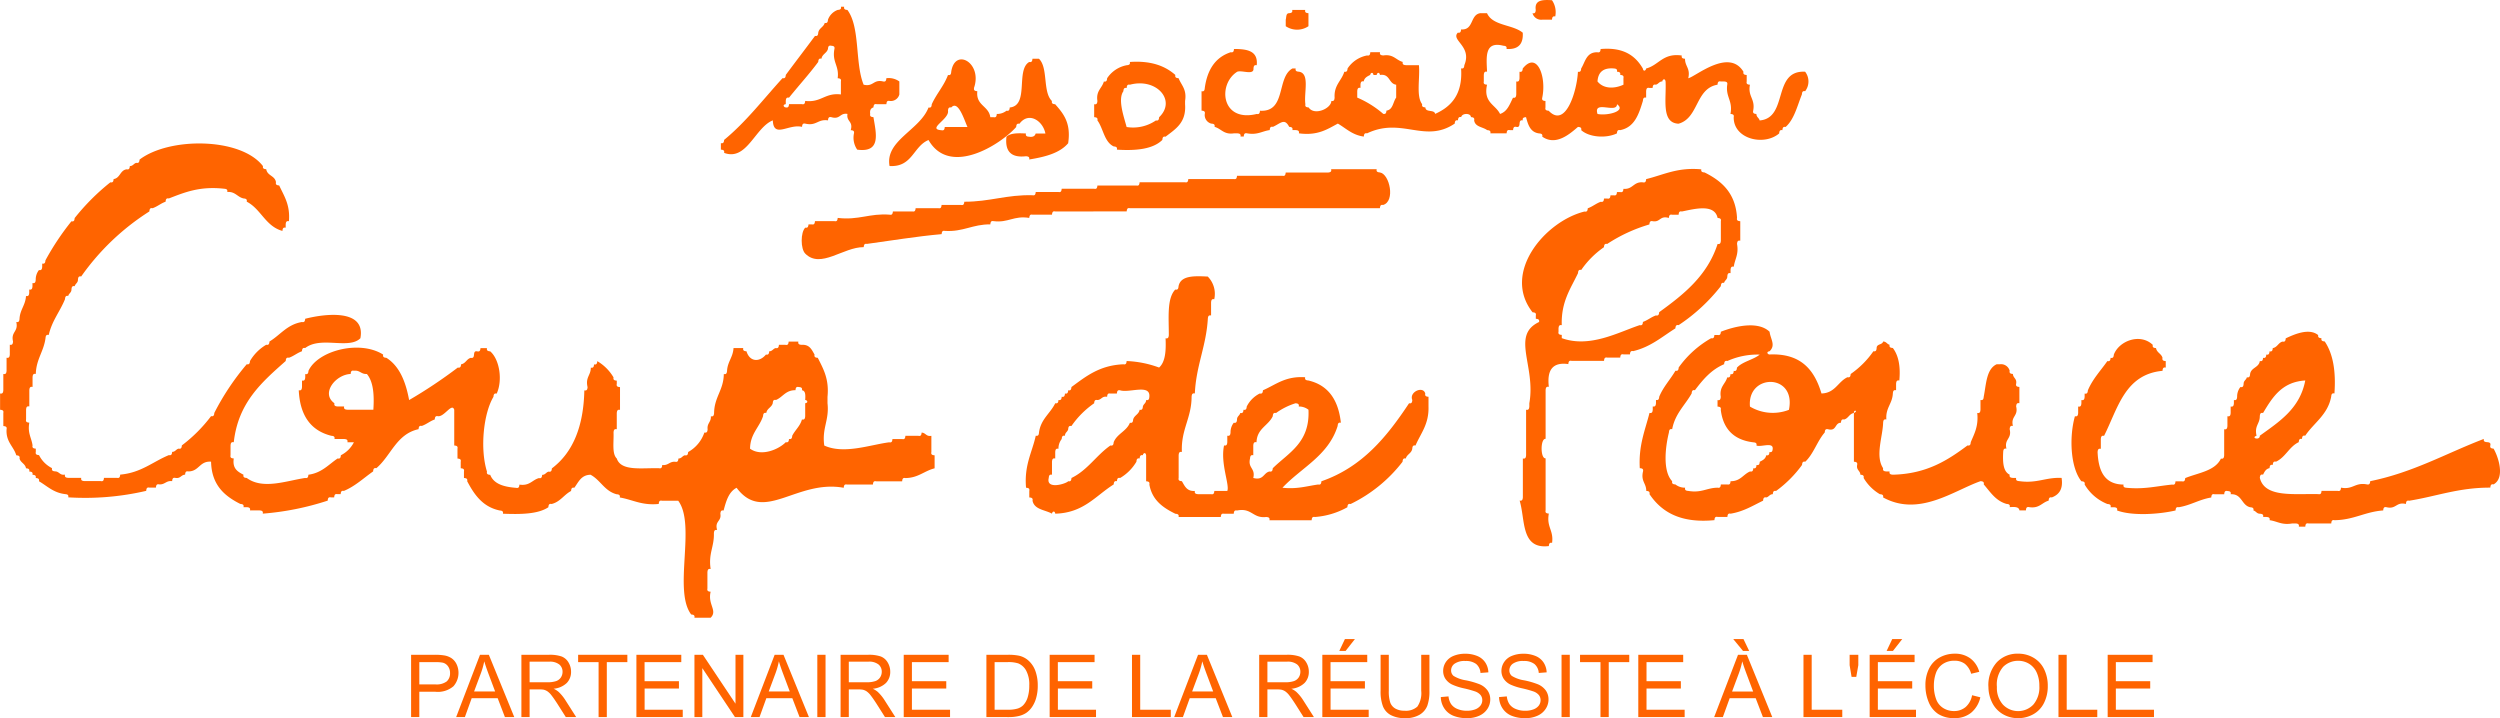 <?xml version="1.0" encoding="UTF-8"?>
<svg xmlns="http://www.w3.org/2000/svg" xmlns:xlink="http://www.w3.org/1999/xlink" width="463" height="133" viewBox="0 0 463 133">
  <defs>
    <clipPath id="clip-path">
      <rect id="Rectangle_55" data-name="Rectangle 55" width="463" height="133" fill="#ff6400"></rect>
    </clipPath>
  </defs>
  <g id="logo-asso-coupdepouce" transform="translate(0 0)">
    <g id="Groupe_69" data-name="Groupe 69" transform="translate(0 0.001)" clip-path="url(#clip-path)">
      <path id="Tracé_244" data-name="Tracé 244" d="M212.716,3.047c-.51-.111-.566.235-.6.6h-1.806a1.661,1.661,0,0,1-1.8-1.2c.512.111.568-.235.6-.6-.276-1.88,1.285-1.922,3.008-1.805a3.92,3.92,0,0,1,.6,3.009" transform="translate(75.312 -0.001)" fill="#ff6400" fill-rule="evenodd"></path>
      <path id="Tracé_245" data-name="Tracé 245" d="M120.318.91h.6c-.11.512.234.568.6.6,2.4,3.213,1.372,9.862,3.006,13.844,1.839.437,1.77-1.038,3.609-.6.512.111.568-.233.6-.6a3.378,3.378,0,0,1,2.405.6v2.409a1.641,1.641,0,0,1-1.8,1.2c-.512-.109-.568.236-.6.6h-1.8c-.51-.112-.566.235-.6.6-.47.132-.7.5-.6,1.2-.11.512.234.568.6.6.505,3.053,1.456,6.628-3.007,6.019a3.918,3.918,0,0,1-.6-3.009c.11-.512-.234-.567-.6-.6.5-1.7-.847-1.559-.6-3.009-1.45-.247-1.308,1.1-3.007.6-.512-.111-.568.233-.6.6-1.9-.294-2.123,1.087-4.209.6-.512-.112-.568.235-.6.6-2.48-.61-5.275,2.212-5.412-1.206-3.3,1.323-4.827,7.6-9.019,6.02.11-.511-.234-.567-.6-.6v-1.2c.512.111.568-.235.6-.6,4.073-3.348,7.281-7.561,10.823-11.438.512.109.568-.235.6-.6,1.789-2.424,3.624-4.8,5.412-7.224.512.112.568-.233.6-.6.144-.86.99-1.016,1.2-1.806.512.111.568-.235.6-.6a3.038,3.038,0,0,1,1.8-1.805c.368-.034.712-.09.6-.6m-2.405,7.825c-.212.791-1.058.946-1.2,1.806-.512-.112-.568.233-.6.6-1.706,2.307-3.632,4.391-5.412,6.622-.512-.111-.568.233-.6.6v.6c-.682.115-.333.6,0,.6.512.111.568-.235.6-.6H113.1c.512.111.568-.236.6-.6,2.966.36,3.648-1.563,6.614-1.2V14.754c.11-.511-.234-.567-.6-.6.321-2.329-1.073-2.938-.6-5.418.109-.512-.235-.568-.6-.6-.512-.111-.568.235-.6.6" transform="translate(35.422 0.332)" fill="#ff6400" fill-rule="evenodd"></path>
      <path id="Tracé_246" data-name="Tracé 246" d="M176.137,1.35h2.405c-.11.512.234.568.6.6v2.41a3.765,3.765,0,0,1-4.209,0v-1.2c.135-.468.018-1.188.6-1.206.366-.033.712-.089.6-.6" transform="translate(63.185 0.493)" fill="#ff6400" fill-rule="evenodd"></path>
      <path id="Tracé_247" data-name="Tracé 247" d="M215.161,1.791h1.2c1.043,2.368,4.756,2.064,6.615,3.613q.2,3.215-3.007,3.009c.112-.512-.234-.568-.6-.6-3.5-.894-3.118,2.093-3.005,4.817-.51-.112-.566.233-.6.6v1.2c-.11.513.235.569.6.6-.73,3.341,1.56,3.656,2.407,5.418,1.365-.438,1.8-1.812,2.405-3.009.51.109.566-.235.6-.6V14.432c.512.111.568-.233.6-.6v-1.2c.51.109.566-.236.6-.6,2.68-3.338,4.431,1.6,3.607,5.418-.109.512.236.568.6.6v1.206c-.112.511.233.567.6.6,3.144,3.341,5.243-3.689,5.412-7.223.512.109.568-.236.6-.6.765-1.238.958-3.053,3.005-3.009.51.111.566-.235.6-.6,4.184-.375,6.418,1.2,7.817,3.611.114.684.6.336.6,0,2.39-.617,3.1-2.918,6.614-2.409-.109.513.235.569.6.6-.015,1.417,1.034,1.772.6,3.611,1.315-.266,7.522-5.657,10.223-1.2-.112.511.234.567.6.6v1.2c-.112.513.234.569.6.6-.427,2.232,1.028,2.585.6,4.817-.11.512.235.568.6.6,0,.6.489.717.6,1.2,5.363-.446,2.3-9.338,8.418-9.027a2.952,2.952,0,0,1,0,3.611c-.512-.111-.568.233-.6.6-.863,2.146-1.417,4.6-3.008,6.02-.51-.111-.566.235-.6.6-.51-.111-.566.233-.6.6-2.807,2.395-8.487,1.042-8.419-3.009.112-.511-.234-.567-.6-.6.474-2.478-.922-3.088-.6-5.418.112-.511-.234-.567-.6-.6h-.6c-.512-.109-.568.235-.6.6-4.118.7-3.452,6.176-7.217,7.224-3.268-.139-2.226-4.594-2.405-7.826-.114-.681-.6-.333-.6,0-.6,0-.716.489-1.2.6-.512-.111-.568.236-.6.6h-.6c-.512-.112-.568.235-.6.6v1.2c-.51-.111-.566.233-.6.6-.75,2.459-1.527,4.894-4.21,5.419-.51-.111-.566.233-.6.6-2.053.986-5.179.707-6.613-.6.11-.513-.236-.569-.6-.6-1.431,1.225-4.065,3.611-6.615,1.805.11-.511-.235-.567-.6-.6-1.6-.206-2.03-1.578-2.405-3.009-.368.034-.713.09-.6.6-.512-.109-.568.236-.6.6s-.09.713-.6.6-.566.235-.6.6h-.6c-.51-.111-.566.233-.6.6h-3.006c.109-.512-.236-.567-.6-.6-.8-.606-2.236-.569-2.405-1.808.112-.511-.234-.567-.6-.6-.01-.789-1.667-.766-1.8,0-.51-.111-.566.233-.6.6-.51-.109-.566.236-.6.6-5.546,3.736-9.782-1.266-16.235,1.805-.512-.111-.568.235-.6.6-2.122-.28-3.291-1.52-4.81-2.407-1.957,1.05-3.739,2.276-7.214,1.805.11-.512-.234-.567-.6-.6h-.6c.11-.513-.235-.569-.6-.6-.864-1.649-1.514-.7-3.005,0-.512-.111-.568.235-.6.6-1.413.191-2.258.95-4.21.6-.512-.111-.568.235-.6.6h-.6c.11-.511-.235-.567-.6-.6h-.6c-1.891.289-2.349-.856-3.606-1.2.109-.512-.235-.568-.6-.6a1.644,1.644,0,0,1-1.2-1.806c.11-.512-.234-.568-.6-.6V16.239c.512.109.568-.235.6-.6.46-3.352,1.936-5.688,4.81-6.622.51.111.566-.235.6-.6,2.409,0,4.5.317,4.21,3.011-.512-.112-.568.233-.6.6.1,1.307-2.133.272-3.006.6-3.671,2.3-2.984,9.443,3.607,7.824.512.111.568-.233.6-.6,4.915.306,3.035-6.192,6.014-7.826h.6c-.112.512.234.568.6.6,2.095.309.881,3.931,1.2,6.019-.11.511.235.567.6.6,1.045,1.584,4.175.214,4.21-1.206.51.112.566-.233.6-.6-.139-2.346,1.292-3.12,1.8-4.814.512.109.568-.236.6-.6a5.581,5.581,0,0,1,3.609-2.409c.512.112.568-.233.6-.6h1.8c-.112.512.233.568.6.6,1.891-.287,2.349.859,3.607,1.2-.11.513.235.569.6.6h2.4c.223,2.385-.55,5.769.6,7.223-.11.511.235.567.6.6.01.993,1.669.336,1.8,1.2,3.05-1.361,5.128-3.693,4.809-8.427.512.112.568-.235.6-.6,1.486-3.525-2.573-4.611-1.2-6.02.51.111.566-.235.6-.6,2.4.19,1.629-2.784,3.609-3.011m26.458,12.04c.112-.513-.234-.569-.6-.6.112-.512-.233-.568-.6-.6.112-.513-.233-.569-.6-.6-1.959-.157-2.893.715-3.006,2.407,1.089,1.356,3.037,1.419,4.811.6Zm-46.9-.6c-.535.266-1.075.528-1.2,1.2-.51-.109-.566.235-.6.6v.6c-.512-.112-.568.235-.6.6v1.2a18.371,18.371,0,0,1,4.81,3.009c.51.111.566-.233.6-.6,1.233-.168,1.2-1.608,1.8-2.409V15.034c-1.417-.186-1.118-2.09-3.006-1.805-.116-.683-.6-.335-.6,0h-.6c-.116-.683-.6-.335-.6,0m42.092,7.223c1.828.378,5.415-.537,3.607-1.805-.008,1.8-4.454-.849-3.607,1.805" transform="translate(59.037 0.654)" fill="#ff6400" fill-rule="evenodd"></path>
      <path id="Tracé_248" data-name="Tracé 248" d="M136.7,13.382c-.112.512.234.568.6.6-.29,2.7,2.126,2.688,2.405,4.814h.6c.512.112.568-.235.6-.6a2.825,2.825,0,0,0,1.8-.6c.512.109.568-.235.6-.6,3.652-.355,1.067-6.955,3.609-8.426.51.111.566-.235.6-.6h1.2c1.746,1.663.66,6.161,2.405,7.825-.11.512.235.568.6.6,1.5,1.708,2.98,3.438,2.405,7.223-1.568,1.841-4.282,2.536-7.214,3.009.11-.512-.235-.568-.6-.6q-4.086.479-3.609-3.613c.711-.692,2.125-.68,3.609-.6-.112.513.234.569.6.6.7.1,1.069-.132,1.2-.6h1.8c-.437-2.32-3.078-4.136-4.81-1.8-.512-.113-.568.233-.6.6-2.89,3.254-12.316,9.267-16.236,2.407-2.844,1.166-2.961,5.063-7.216,4.816-.863-4.726,5.612-6.64,7.216-10.837.512.112.568-.232.6-.6.871-1.937,2.242-3.374,3.006-5.419.512.111.568-.233.6-.6.681-4.57,5.844-1.632,4.21,3.009m-4.21,3.61c-.51-.111-.568.236-.6.6.3,1.551-3.984,3.405-1.2,3.611.512.111.568-.235.6-.6h4.209c-.584-1.256-1.711-5.064-3.007-3.614" transform="translate(43.699 2.909)" fill="#ff6400" fill-rule="evenodd"></path>
      <path id="Tracé_249" data-name="Tracé 249" d="M155.486,8.416c3.875-.269,6.5.713,8.418,2.409-.11.512.234.568.6.6.5,1.3,1.556,2.052,1.2,4.212v.6c.252,3.463-1.806,4.612-3.609,6.019-.512-.111-.568.235-.6.6-1.719,1.689-4.779,2.036-8.419,1.8.11-.512-.234-.568-.6-.6-1.756-.852-1.908-3.307-3.007-4.817.11-.511-.234-.567-.6-.6V16.242c.512.111.568-.236.6-.6-.289-1.892.856-2.351,1.2-3.611.512.111.568-.233.6-.6a5.577,5.577,0,0,1,3.609-2.407c.366-.034.712-.09.6-.6m-.6,4.817c-.512-.112-.568.233-.6.6-1.081,1.522.12,4.782.6,6.622A7.465,7.465,0,0,0,160.3,19.25c.51.112.566-.233.6-.6,3.268-3.109-.5-7.344-5.411-6.02-.512-.111-.568.236-.6.6" transform="translate(53.771 3.058)" fill="#ff6400" fill-rule="evenodd"></path>
      <path id="Tracé_250" data-name="Tracé 250" d="M48.708,23.634c-.112.512.233.568.6.6.177,1.229,1.628,1.181,1.8,2.409-.11.512.234.568.6.6.879,1.929,2.061,3.557,1.8,6.622-.512-.111-.568.235-.6.6v.6c-.512-.112-.568.233-.6.6-3.146-.863-3.964-4.057-6.614-5.418.11-.512-.235-.568-.6-.6-1.146-.258-1.512-1.3-3.007-1.2.112-.512-.234-.568-.6-.6-4.512-.5-7.331.687-10.221,1.806-.512-.109-.568.235-.6.6-.89.313-1.516.89-2.407,1.206-.51-.113-.566.233-.6.6A44.763,44.763,0,0,0,15.035,44.1c-.512-.112-.568.233-.6.6,0,.6-.489.714-.6,1.2-.51-.112-.568.233-.6.6,0,.6-.485.717-.6,1.206-.51-.112-.566.235-.6.6-.923,2.286-2.422,4-3.007,6.622-.512-.111-.568.235-.6.6-.333,2.477-1.723,3.894-1.8,6.622-.512-.111-.568.235-.6.6v1.806c-.513-.109-.568.235-.6.6v3.011c-.512-.111-.568.233-.6.6v1.808c-.112.511.233.567.6.6-.351,1.954.407,2.8.6,4.212-.11.513.234.569.6.6v.6c-.109.511.235.567.6.6a5.4,5.4,0,0,0,2.405,2.409c-.109.511.235.567.6.6.77.034.834.771,1.806.6-.11.512.233.568.6.6h2.408c-.112.512.233.568.6.6h3.007c.513.112.569-.235.6-.6h2.407c.512.111.568-.235.6-.6,3.871-.337,6.033-2.387,9.019-3.613.512.111.568-.233.6-.6.6,0,.715-.487,1.2-.6.512.112.568-.235.6-.6a27.486,27.486,0,0,0,5.411-5.416c.512.111.568-.236.6-.6A46.792,46.792,0,0,1,45.7,60.353c.51.111.566-.236.6-.6a8.443,8.443,0,0,1,3.006-3.009c.512.112.568-.235.6-.6,2.005-1.2,3.264-3.155,6.014-3.611.51.111.566-.235.6-.6,3.506-.908,11.275-1.939,10.224,3.61-2.149,2.123-7.278-.448-10.224,1.808-.51-.112-.566.233-.6.6-.89.313-1.516.89-2.405,1.2-.512-.111-.568.233-.6.6-4.353,3.869-8.8,7.641-9.62,15.049-.513-.109-.568.233-.6.6v1.806c-.11.513.234.567.6.6-.287,1.89.749,2.458,1.8,3.009-.112.512.234.568.6.6,2.971,2.194,7.257.549,10.821,0,.512.111.568-.235.6-.6,2.479-.329,3.731-1.886,5.413-3.009.512.109.568-.235.6-.6A5.422,5.422,0,0,0,65.545,74.8h-1.2c.11-.512-.233-.568-.6-.6h-1.8c.113-.512-.234-.568-.6-.6-3.847-.969-5.8-3.823-6.014-8.428.512.111.568-.235.6-.6v-1.2c.51.109.566-.236.6-.6v-.6c.512.111.568-.235.6-.6,1.681-3.708,9.434-5.792,13.83-3.011-.109.513.235.569.6.6,2.447,1.562,3.581,4.442,4.209,7.825a89.319,89.319,0,0,0,9.019-6.019c.512.109.568-.235.6-.6.859-.146,1.014-.991,1.8-1.2.51.109.566-.235.6-.6s.093-.71.6-.6.566-.233.6-.6h1.2c-.11.509.235.565.6.6,1.7,1.451,2.349,5.3,1.2,7.824-.512-.109-.568.235-.6.6-1.825,3.035-2.535,9.559-1.2,13.845-.11.512.235.568.6.6.681,1.729,2.579,2.234,4.81,2.409.512.111.568-.236.6-.6,1.892.287,2.352-.859,3.609-1.206.51.111.566-.235.6-.6.6,0,.717-.489,1.2-.6.513.109.569-.235.6-.6,3.893-2.925,5.875-7.764,6.012-14.447.512.111.568-.235.6-.6-.434-1.839.617-2.193.6-3.61.513.109.568-.235.6-.6.512.111.568-.236.6-.6a8.49,8.49,0,0,1,3.007,3.009c-.11.512.234.568.6.6v.6c-.112.511.234.567.6.6v4.214c-.51-.111-.566.233-.6.6V72.39c-.512-.109-.568.236-.6.6.072,1.737-.328,3.943.6,4.818.789,2.419,4.7,1.714,7.816,1.805.512.111.568-.236.6-.6,1.137.135,1.326-.679,2.4-.6.512.109.568-.235.6-.6.606,0,.716-.489,1.2-.6.512.111.568-.233.6-.6a6.5,6.5,0,0,0,3.007-3.614c.512.112.568-.233.6-.6-.135-1.136.678-1.327.6-2.407.512.111.568-.236.6-.6.038-2.972,1.765-4.252,1.8-7.223.51.111.566-.235.6-.6.1-1.705,1.1-2.508,1.2-4.212h1.8c-.11.509.234.565.6.6.6,1.989,2.427,2.049,3.607.6.512.111.568-.233.6-.6.6,0,.716-.489,1.2-.6.51.109.566-.236.6-.6h1.2c.512.112.568-.235.6-.6h1.8c-.112.513.234.569.6.6,1.5-.1,1.881.924,2.4,1.805-.11.513.235.569.6.6,1,2.011,2.128,3.89,1.8,7.223v1.2c.353,3.159-1.058,4.558-.6,7.824,3.647,1.671,8.537-.153,12.026-.6.512.111.568-.233.6-.6h1.8c.512.111.566-.235.6-.6h2.405c.51.111.566-.236.6-.6.769.034.833.774,1.806.6v3.009c-.112.511.233.567.6.6v2.409c-1.925.481-3.033,1.778-5.411,1.805-.512-.111-.568.235-.6.6h-4.81c-.512-.109-.568.236-.6.6h-4.81c-.512-.112-.568.235-.6.6-8.755-1.595-14.817,6.724-19.842,0-1.455.75-1.947,2.465-2.405,4.212-.512-.111-.568.233-.6.6.245,1.449-1.1,1.308-.6,3.009-.512-.109-.568.235-.6.6.075,2.485-1.045,3.771-.6,6.622-.51-.111-.566.236-.6.6v3.009c-.11.512.234.568.6.6-.593,2.355,1.329,3.494,0,4.814h-3.006c.11-.512-.234-.567-.6-.6-3.378-4.444.943-16.595-2.405-21.069h-3.006c-.513-.111-.568.236-.6.6-3.124.318-4.819-.793-7.216-1.2.112-.511-.234-.567-.6-.6-2.217-.588-2.98-2.634-4.812-3.61-1.761.04-2.232,1.376-3.006,2.409-.512-.112-.568.233-.6.6-1.32.684-2,2.014-3.607,2.409-.512-.112-.568.233-.6.6-1.921,1.288-5.09,1.327-8.419,1.2.112-.512-.234-.567-.6-.6-3.14-.668-4.7-2.923-6.014-5.418.112-.511-.234-.567-.6-.6v-1.2c.109-.513-.234-.569-.6-.6v-1.2c.112-.513-.235-.567-.6-.6V76c.11-.512-.233-.568-.6-.6V68.779c-.44-1.349-1.81,1.331-3.007,1.2-.513-.112-.568.235-.6.6-.887.311-1.512.889-2.4,1.2-.51-.112-.566.233-.6.6-4.118.9-5.1,4.922-7.817,7.224-.51-.111-.566.235-.6.6-1.771,1.238-3.3,2.723-5.413,3.611-.51-.109-.566.235-.6.6h-.6c-.512-.109-.568.235-.6.6h-.6c-.513-.111-.569.233-.6.6a51.452,51.452,0,0,1-12.026,2.409c.11-.512-.235-.567-.6-.6H46.3c.109-.513-.237-.569-.6-.6h-.6c.11-.512-.234-.568-.6-.6-2.935-1.476-5.313-3.51-5.411-7.826-2.155-.152-2.2,1.808-4.209,1.806-.512-.111-.568.233-.6.6-.768.033-.833.77-1.8.6-.51-.111-.566.235-.6.6-1.137-.135-1.327.679-2.405.6-.51-.112-.568.235-.6.6h-1.2c-.512-.112-.568.233-.6.6a49.859,49.859,0,0,1-14.434,1.2c.11-.511-.234-.567-.6-.6C9.9,84.148,8.734,82.91,7.216,82.022c.11-.511-.233-.567-.6-.6.11-.512-.233-.568-.6-.6.11-.512-.235-.568-.6-.6.11-.513-.237-.569-.6-.6-.146-.86-.99-1.016-1.2-1.805.11-.513-.233-.569-.6-.6-.51-1.694-1.94-2.469-1.8-4.816.112-.511-.233-.567-.6-.6V69.381c.112-.511-.233-.567-.6-.6V65.768c.513.112.568-.232.6-.6V62.158c.512.111.568-.235.6-.6V59.149c.512.109.568-.235.6-.6V56.74c.51.112.568-.235.6-.6-.437-1.842,1.037-1.77.6-3.611.513.111.569-.235.6-.6.1-1.705,1.1-2.508,1.2-4.214.51.111.566-.236.6-.6v-.6c.51.112.566-.233.6-.6v-.6c.512.111.568-.235.6-.6a2.838,2.838,0,0,1,.6-1.808c.51.109.566-.233.6-.6v-.6c.51.111.568-.233.6-.6a48.828,48.828,0,0,1,4.809-7.224c.512.112.568-.235.6-.6a41.13,41.13,0,0,1,6.615-6.622c.512.111.568-.235.6-.6,1.226-.177,1.179-1.629,2.405-1.808.51.113.568-.233.6-.6.6,0,.716-.487,1.2-.6.51.109.566-.235.6-.6,5.514-4.194,18.744-4.134,22.852,1.2M64.942,62.158c-2.769.09-5.585,3.588-3.007,5.418-.11.513.235.569.6.6h1.2c-.112.512.235.568.6.6h4.813c.182-2.792-.007-5.21-1.206-6.621-1.078.076-1.267-.736-2.4-.6-.512-.111-.568.235-.6.6m82.38,3.009c-1.831-.026-2.339,1.273-3.607,1.806-.512-.112-.568.235-.6.6-.214.791-1.059.946-1.2,1.805-.51-.111-.566.236-.6.6-.7,2.112-2.368,3.25-2.407,6.02,2.141,1.555,5.4.066,6.614-1.2.512.111.568-.233.6-.6.512.111.566-.235.6-.6.54-1.065,1.451-1.757,1.8-3.009.512.109.568-.235.6-.6V67.576c.682-.115.334-.6,0-.6.05-.855.1-1.705-.6-1.806.11-.512-.235-.568-.6-.6-.512-.109-.568.235-.6.6" transform="translate(0 7.103)" fill="#ff6400" fill-rule="evenodd"></path>
      <path id="Tracé_251" data-name="Tracé 251" d="M207.145,22.952h8.418c-.113.512.233.568.6.6,1.81.28,2.884,5.348.6,6.02-.512-.111-.568.236-.6.6h-46.3c-.512-.112-.568.235-.6.6H156.032c-.512-.112-.568.233-.6.6h-3.609c-.51-.111-.566.233-.6.6-2.869-.464-3.87.941-6.614.6-.51-.111-.566.235-.6.6-3.257-.049-5,1.417-8.418,1.206-.512-.111-.568.235-.6.6-4.783.429-9.236,1.189-13.831,1.808-.51-.112-.566.235-.6.6-3.781-.027-7.978,4.073-10.822,1.2-.885-.875-.885-3.942,0-4.814.51.109.566-.236.6-.6h.6c.512.112.568-.235.6-.6h3.609c.512.112.568-.235.6-.6,3.877.468,5.923-.893,9.622-.6.51.109.566-.235.6-.6h3.609c.512.109.568-.233.6-.6h4.209c.512.111.568-.236.6-.6h3.609c.51.112.566-.235.6-.6,4.634.026,7.883-1.337,12.626-1.2.512.111.568-.235.6-.6h4.21c.512.111.568-.236.6-.6h6.014c.512.112.568-.233.6-.6h7.216c.512.112.568-.235.6-.6h8.419c.51.111.566-.235.6-.6H189.1c.512.109.568-.235.6-.6h8.418c.513.109.569-.236.6-.6h7.819c.366-.034.711-.09.6-.6" transform="translate(39.395 8.385)" fill="#ff6400" fill-rule="evenodd"></path>
      <path id="Tracé_252" data-name="Tracé 252" d="M240.413,22.972c-.11.512.236.569.6.6,3.219,1.593,5.763,3.861,6.012,8.428-.109.512.234.568.6.6v3.611c-.51-.109-.566.236-.6.6.35,1.954-.41,2.8-.6,4.214-.51-.111-.566.233-.6.6v.6c-.51-.111-.566.236-.6.6,0,.6-.487.715-.6,1.2-.51-.111-.566.235-.6.6a33.1,33.1,0,0,1-7.817,7.223c-.51-.111-.566.235-.6.6-2.466,1.544-4.579,3.441-7.816,4.215-.512-.109-.568.235-.6.6h-1.2c-.51-.109-.566.235-.6.6h-2.4c-.513-.111-.569.233-.6.6h-6.014c-.51-.111-.566.236-.6.6-3.027-.423-3.965,1.249-3.607,4.214-.512-.111-.568.235-.6.6v9.029c-.987-.1-.987,3.711,0,3.613v9.631c-.112.512.233.568.6.6-.472,2.48.922,3.09.6,5.418-.513-.109-.569.235-.6.6-5.243.634-4.33-4.9-5.412-8.427.51.112.566-.235.6-.6V76.546c.512.109.568-.235.6-.6V67.517c.51.109.566-.235.6-.6v-.6c1.241-6.892-3.463-12.561,1.8-15.049.112-.512-.233-.568-.6-.6v-.6c.112-.513-.234-.569-.6-.6-5.769-7.332,2.355-16.877,9.62-18.661.513.111.569-.233.6-.6.892-.315,1.518-.893,2.407-1.206.51.111.566-.233.6-.6h.6c.51.111.566-.233.6-.6h.6c.513.111.569-.235.6-.6h.6c.513.111.569-.235.6-.6,1.761.157,1.847-1.36,3.607-1.2.512.111.568-.235.6-.6,3.227-.784,5.8-2.223,10.221-1.808M236.806,30.8c-.51-.112-.566.235-.6.6H235c-.51-.111-.566.233-.6.6-1.7-.5-1.556.848-3.006.6-.51-.111-.566.235-.6.6a29.124,29.124,0,0,0-7.816,3.613c-.513-.112-.569.235-.6.6a16.569,16.569,0,0,0-4.207,4.214c-.513-.112-.569.233-.6.6-1.356,2.858-3.146,5.277-3.007,9.631-.51-.111-.566.235-.6.6v.6c-.109.511.235.567.6.6v.6c5.186,1.873,10.465-1.084,14.433-2.407.512.112.568-.235.6-.6.89-.313,1.516-.89,2.407-1.2.51.109.566-.235.6-.6,4.536-3.285,8.912-6.731,10.824-12.641.51.111.566-.236.6-.6V32.6c.11-.511-.235-.567-.6-.6-.576-2.706-4.345-1.651-6.615-1.2" transform="translate(74.674 8.366)" fill="#ff6400" fill-rule="evenodd"></path>
      <path id="Tracé_253" data-name="Tracé 253" d="M174.486,41.729c-.513-.109-.569.235-.6.6V44.74c-.51-.112-.566.233-.6.6-.3,5.113-2.17,8.662-2.407,13.844-.512-.111-.568.233-.6.6-.012,4-1.981,6.045-1.8,10.233-.51-.112-.566.235-.6.6v4.214c-.109.512.234.568.6.6.524.881.9,1.907,2.405,1.806-.11.512.236.568.6.6h2.407c.51.111.566-.233.6-.6h2.4c.475-1.1-1.311-5.087-.6-8.428.512.112.568-.233.6-.6v-1.2c.513.111.569-.236.6-.6a2.828,2.828,0,0,1,.6-1.805c.512.109.568-.235.6-.6,0-.606.487-.718.6-1.206.51.112.568-.235.6-.6.51.109.566-.235.6-.6a5.416,5.416,0,0,1,2.405-2.409c.51.112.566-.233.6-.6,2.381-1.027,4.153-2.665,7.816-2.409-.11.512.235.568.6.6,3.735.875,5.556,3.666,6.014,7.824-.51-.111-.566.235-.6.6-1.711,5.509-6.728,7.709-10.221,11.438,2.7.295,4.506-.307,6.615-.6.51.109.566-.236.6-.6,7.6-2.627,12.157-8.295,16.235-14.446.51.111.566-.233.6-.6-.633-1.522,2.028-2.668,2.4-1.2-.11.512.235.568.6.6v1.806c.1,3.307-1.455,4.964-2.407,7.221-.512-.109-.568.238-.6.6-.144.86-.991,1.016-1.2,1.806-.51-.111-.566.233-.6.6a26.986,26.986,0,0,1-9.621,7.826c-.51-.112-.566.235-.6.6a14.467,14.467,0,0,1-6.014,1.805c-.51-.111-.566.236-.6.6h-7.816c.109-.513-.235-.569-.6-.6-2.507.3-2.653-1.759-5.412-1.2-.51-.111-.566.233-.6.6h-1.8c-.51-.111-.566.235-.6.6H167.87c.11-.511-.234-.567-.6-.6-2.29-1.12-4.3-2.514-4.812-5.416.112-.513-.234-.569-.6-.6V70.622c-.113-.683-.6-.333-.6,0-.512-.109-.568.235-.6.6-.512-.111-.568.233-.6.6a8.468,8.468,0,0,1-3.007,3.009c-.512-.111-.568.235-.6.6-.512-.109-.568.236-.6.6-3.334,2.079-5.554,5.276-10.823,5.416-.114-.683-.6-.335-.6,0-1.284-.722-3.275-.735-3.609-2.409.112-.511-.234-.567-.6-.6v-1.2c.11-.512-.234-.568-.6-.6-.366-4.181,1.115-6.51,1.8-9.631.512.111.568-.236.6-.6.328-2.48,2.094-3.523,3.007-5.416.512.111.568-.233.6-.6.51.111.566-.236.6-.6.512.112.568-.235.6-.6.512.112.568-.233.6-.6.512.111.568-.235.6-.6,2.66-1.952,5.192-4.032,9.621-4.214.512.111.568-.236.6-.6a19.4,19.4,0,0,1,6.012,1.206c1.171-1.036,1.3-3.117,1.2-5.419.512.111.568-.233.6-.6.01-3.2-.377-6.8,1.2-8.428.51.112.566-.233.6-.6.387-2.023,2.884-1.929,5.413-1.805a4.562,4.562,0,0,1,1.2,4.212m-18.04,17.456h-1.2c-.512-.111-.568.233-.6.6-.972-.171-1.035.569-1.8.6-.51-.112-.566.235-.6.6a16.641,16.641,0,0,0-4.209,4.214c-.512-.111-.568.235-.6.6-.114.489-.6.6-.6,1.206-.512-.112-.568.235-.6.6a2.837,2.837,0,0,0-.6,1.806c-.512-.111-.568.236-.6.6v1.2c-.512-.111-.568.233-.6.6v2.409c-.512-.111-.568.235-.6.6-.554,2.216,3.173,1.1,3.609.6.512.112.568-.235.6-.6,2.974-1.435,4.612-4.211,7.216-6.02.512.112.568-.233.6-.6.622-1.584,2.385-2.028,3.007-3.611.512.109.566-.235.6-.6.212-.791,1.059-.948,1.2-1.806.51.109.566-.235.6-.6.113-.487.6-.6.6-1.2.512.111.568-.236.6-.6.234-2.44-3.746-.662-5.411-1.2-.512-.109-.568.235-.6.6M185.909,62.8c-.51-.111-.566.236-.6.6-.836,1.771-2.936,2.277-3.007,4.816-.51-.109-.566.235-.6.6v1.806c-.51-.109-.566.235-.6.6-.437,1.841,1.037,1.77.6,3.61,1.919.516,1.861-.948,3.008-1.2.51.109.566-.235.6-.6,2.928-2.886,6.915-4.717,6.614-10.834a2.821,2.821,0,0,0-1.8-.6c.11-.513-.236-.569-.6-.6a12.378,12.378,0,0,0-3.609,1.805" transform="translate(50.405 13.687)" fill="#ff6400" fill-rule="evenodd"></path>
      <path id="Tracé_254" data-name="Tracé 254" d="M247.146,48.924c-.683.115-.335.6,0,.6,5.864-.25,8.331,2.9,9.622,7.223,2.535-.068,3.04-2.171,4.809-3.009.512.112.568-.235.6-.6a16.6,16.6,0,0,0,4.209-4.214c.51.111.566-.233.6-.6.005-.8,1.052-.55,1.2-1.2.6,0,.715.487,1.2.6-.112.512.233.568.6.6,1.039,1.368,1.451,3.363,1.2,6.021-.51-.112-.566.233-.6.6v1.2c-.51-.109-.566.235-.6.6-.091,1.917-1.364,2.649-1.2,4.818-.513-.112-.568.233-.6.6-.072,2.585-1.5,6.18,0,8.427-.112.511.233.567.6.6h.6c-.112.512.233.567.6.6,6.266-.15,10.156-2.676,13.831-5.419.51.112.566-.233.6-.6.647-1.562,1.461-2.952,1.2-5.418.513.112.569-.235.6-.6V57.953c.512.111.568-.236.6-.6.467-2.343.479-5.139,2.405-6.019h.6a1.655,1.655,0,0,1,1.8,1.2c-.11.512.236.568.6.6.034.769.772.834.6,1.806-.11.511.234.567.6.6v3.011c-.51-.109-.566.233-.6.6.436,1.842-1.039,1.77-.6,3.611-.51-.112-.566.233-.6.6.436,1.842-1.039,1.772-.6,3.611-.51-.111-.568.236-.6.6-.1,1.9-.02,3.632,1.2,4.214-.11.512.236.568.6.6h.6c-.11.512.234.568.6.6,3.264.46,4.87-.741,7.816-.6.324,2.131-.509,3.1-1.8,3.613-.513-.111-.569.233-.6.6-1.258.348-1.718,1.494-3.609,1.2-.513-.109-.569.235-.6.6h-1.2c-.1-.7-.949-.654-1.8-.6.112-.512-.234-.568-.6-.6-2.021-.586-3-2.216-4.209-3.611.112-.513-.234-.569-.6-.6-5.007,1.765-11.39,6.667-18.039,3.011.109-.511-.235-.567-.6-.6a8.48,8.48,0,0,1-3.007-3.009c.11-.512-.234-.568-.6-.6-.034-.77-.77-.836-.6-1.806.11-.511-.235-.567-.6-.6V60.36c.873-.37-.061-.728,0,0-.858.145-1.014.991-1.8,1.206-.51-.112-.566.233-.6.6-1.194.007-.762,1.641-2.4,1.2-.513-.109-.569.236-.6.6-1.4,1.61-2.065,3.954-3.607,5.419-.512-.111-.568.235-.6.6a21.755,21.755,0,0,1-4.81,4.816c-.512-.109-.568.235-.6.6-.6,0-.717.489-1.2.6-.512-.111-.568.233-.6.6-1.892.915-3.609,2.007-6.014,2.409-.51-.111-.566.235-.6.6h-1.8c-.513-.111-.569.236-.6.6-6.214.6-9.769-1.46-12.026-4.818.112-.512-.234-.568-.6-.6.015-1.419-1.035-1.772-.6-3.611.112-.513-.234-.569-.6-.6-.242-4.256.994-7.032,1.8-10.234.512.112.566-.235.6-.6v-.6c.51.109.566-.235.6-.6v-.6c.51.111.566-.236.6-.6.762-1.846,2.047-3.169,3.006-4.816.513.109.569-.233.6-.6a18.743,18.743,0,0,1,6.014-5.419c.51.111.566-.235.6-.6h.6c.51.111.566-.235.6-.6,2.5-.984,6.841-2.074,9.019,0,.185,1.406,1.177,2.488,0,3.611m-7.817,1.805c-.51-.111-.566.236-.6.6-2.4,1.01-3.941,2.877-5.412,4.814-.51-.109-.566.235-.6.6-1.231,2.182-3.075,3.747-3.61,6.622-.51-.109-.566.236-.6.6-.671,2.706-1.186,7.175.6,9.031-.11.513.235.569.6.6a2.837,2.837,0,0,0,1.8.6c-.112.511.234.568.6.6,2.42.415,3.434-.578,5.413-.6.51.112.566-.235.6-.6h1.2c.512.109.568-.236.6-.6,1.831.027,2.337-1.27,3.609-1.805.512.109.568-.235.6-.6.512.111.568-.236.6-.6.513.112.569-.235.6-.6.535-.266,1.075-.528,1.2-1.2.51.111.566-.233.6-.6.51.111.566-.236.6-.6.1-1.305-2.136-.272-3.008-.6.112-.509-.234-.565-.6-.6q-5.36-.653-6.012-6.02c.11-.513-.234-.567-.6-.6v-1.2c.51.111.566-.236.6-.6-.289-1.894.856-2.354,1.2-3.613.512.112.568-.235.6-.6.513.111.569-.235.6-.6.51.109.566-.233.6-.6,1.063-1.144,2.985-1.428,4.21-2.41a13.548,13.548,0,0,0-6.014,1.2m4.21,8.428a8.249,8.249,0,0,0,7.216.6c1.41-6.813-7.781-6.763-7.216-.6" transform="translate(80.569 16.124)" fill="#ff6400" fill-rule="evenodd"></path>
      <path id="Tracé_255" data-name="Tracé 255" d="M327.547,45.6c-.11.512.235.568.6.6-.11.512.236.568.6.6,1.541,2.269,2.1,5.517,1.8,9.631-.513-.111-.568.233-.6.6-.642,3.37-3.2,4.824-4.81,7.224-.513-.112-.569.235-.6.6-.512-.111-.568.235-.6.6-1.774.833-2.434,2.781-4.207,3.611-.513-.111-.569.235-.6.6-.513-.111-.569.236-.6.6-.675.127-.938.668-1.2,1.2-.512-.111-.568.235-.6.6.9,3.719,6.328,2.9,10.824,3.011.512.111.568-.233.6-.6h3.008c.51.111.566-.235.6-.6,2.228.426,2.579-1.028,4.81-.6.512.109.568-.236.6-.6,8-1.628,14.083-5.164,21.047-7.825-.11.512.235.568.6.6s.712.091.6.6.235.569.6.6c.917,1.588,2.148,5.418,0,6.622-.51-.112-.566.235-.6.6C353.56,73.85,349.4,75.5,344.383,76.3c-.512-.111-.566.236-.6.6-1.838-.438-1.767,1.038-3.606.6-.513-.109-.569.235-.6.6-3.369.238-5.452,1.765-9.019,1.806-.513-.112-.568.233-.6.6h-4.209c-.512-.112-.568.235-.6.6h-1.2c.11-.512-.235-.568-.6-.6h-.6c-1.953.348-2.8-.411-4.209-.6.109-.513-.237-.569-.6-.6h-.6c.11-.511-.234-.567-.6-.6-.6,0-.716-.487-1.2-.6.11-.513-.235-.569-.6-.6-1.631-.373-1.5-2.515-3.609-2.407.112-.512-.234-.568-.6-.6-.51-.109-.566.235-.6.6h-1.8c-.512-.111-.568.233-.6.6-2.235.371-3.779,1.434-6.014,1.805-.51-.109-.566.235-.6.6-2.931.69-7.967,1.068-10.824,0,.112-.513-.233-.569-.6-.6h-.6c.109-.512-.236-.568-.6-.6a8.531,8.531,0,0,1-4.209-3.611c.109-.513-.235-.569-.6-.6-2.027-2.522-2.29-8.176-1.2-12.039.512.112.568-.235.6-.6v-1.2c.51.109.566-.235.6-.6v-.6c.512.111.568-.236.6-.6v-.6c.51.112.566-.233.6-.6.889-2.119,2.371-3.646,3.609-5.418.51.112.566-.235.6-.6.51.109.566-.235.6-.6.946-2.533,4.868-4.047,7.214-1.805-.11.512.236.568.6.6.144.857.99,1.014,1.2,1.805-.112.512.234.568.6.6v1.206c-.513-.112-.569.233-.6.6-6.973.642-8.272,6.969-10.824,12.039-.512-.112-.566.235-.6.6v1.806c-.51-.111-.566.236-.6.6.154,3.456,1.237,5.983,4.809,6.02-.109.511.235.567.6.6,3.32.313,5.668-.344,8.418-.6.513.109.569-.236.6-.6h1.2c.51.112.566-.235.6-.6,2.42-.989,5.52-1.3,6.617-3.61.51.109.566-.235.6-.6V63.058c.51.112.566-.235.6-.6V60.651c.513.112.569-.235.6-.6v-1.2c.512.109.568-.235.6-.6v-.6c.513.111.569-.236.6-.6a2.837,2.837,0,0,1,.6-1.805c.512.111.568-.235.6-.6,0-.6.486-.717.6-1.206.512.112.568-.233.6-.6.176-1.227,1.628-1.18,1.8-2.409.513.112.569-.235.6-.6.512.109.566-.235.6-.6.51.112.566-.232.6-.6.51.111.566-.233.6-.6.858-.146,1.013-.993,1.8-1.206.513.112.569-.233.6-.6,1.473-.69,4.31-2,6.014-.6M317.324,60.049c-.512-.111-.568.236-.6.6.014,1.419-1.036,1.772-.6,3.613-1.149.416.651.937.6,0,3.607-2.611,7.424-5.011,8.419-10.232-4.346.264-6.086,3.135-7.817,6.017" transform="translate(101.791 16.435)" fill="#ff6400" fill-rule="evenodd"></path>
      <path id="Tracé_256" data-name="Tracé 256" d="M55.933,100.353V88.814h4.339a10.538,10.538,0,0,1,1.749.111,3.483,3.483,0,0,1,1.42.539,2.821,2.821,0,0,1,.923,1.114,3.764,3.764,0,0,1-.585,4.063,4.46,4.46,0,0,1-3.373,1.02h-2.95v4.691ZM57.456,94.3h2.973a3.145,3.145,0,0,0,2.095-.549,1.966,1.966,0,0,0,.621-1.551,2.082,2.082,0,0,0-.366-1.24,1.7,1.7,0,0,0-.96-.68,6.471,6.471,0,0,0-1.421-.1H57.456Z" transform="translate(20.203 32.45)" fill="#ff6400"></path>
      <path id="Tracé_257" data-name="Tracé 257" d="M62.063,100.352,66.48,88.815h1.638l4.708,11.537H71.093l-1.342-3.5h-4.81l-1.262,3.5Zm3.319-4.738h3.9l-1.2-3.2q-.545-1.456-.815-2.392a14.791,14.791,0,0,1-.619,2.2Z" transform="translate(22.417 32.45)" fill="#ff6400"></path>
      <path id="Tracé_258" data-name="Tracé 258" d="M70.94,100.352V88.815h5.1a6.73,6.73,0,0,1,2.339.311,2.553,2.553,0,0,1,1.28,1.1,3.286,3.286,0,0,1,.478,1.738,2.909,2.909,0,0,1-.792,2.071A4,4,0,0,1,76.9,95.1a3.909,3.909,0,0,1,.917.573,7.9,7.9,0,0,1,1.263,1.535l2,3.14H79.162l-1.522-2.4q-.666-1.038-1.1-1.588a3.479,3.479,0,0,0-.773-.773,2.269,2.269,0,0,0-.694-.306,4.434,4.434,0,0,0-.847-.055H72.462v5.123Zm1.522-6.445h3.271a4.96,4.96,0,0,0,1.633-.217A1.754,1.754,0,0,0,78.261,93a1.884,1.884,0,0,0,.3-1.035,1.727,1.727,0,0,0-.592-1.346,2.775,2.775,0,0,0-1.872-.527h-3.64Z" transform="translate(25.623 32.45)" fill="#ff6400"></path>
      <path id="Tracé_259" data-name="Tracé 259" d="M82.448,100.352V90.176h-3.79V88.815h9.117v1.361H83.97v10.176Z" transform="translate(28.411 32.45)" fill="#ff6400"></path>
      <path id="Tracé_260" data-name="Tracé 260" d="M86.587,100.352V88.815H94.9v1.361h-6.8V93.71h6.364v1.354H88.108V98.99H95.17v1.363Z" transform="translate(31.275 32.45)" fill="#ff6400"></path>
      <path id="Tracé_261" data-name="Tracé 261" d="M94.484,100.352V88.815h1.561l6.041,9.059V88.815h1.459v11.537h-1.561l-6.041-9.067v9.067Z" transform="translate(34.127 32.45)" fill="#ff6400"></path>
      <path id="Tracé_262" data-name="Tracé 262" d="M102.151,100.352l4.418-11.537h1.639l4.708,11.537h-1.734l-1.342-3.5h-4.809l-1.263,3.5Zm3.32-4.738h3.9l-1.2-3.2q-.549-1.456-.817-2.392a14.79,14.79,0,0,1-.619,2.2Z" transform="translate(36.896 32.45)" fill="#ff6400"></path>
      <rect id="Rectangle_53" data-name="Rectangle 53" width="1.522" height="11.537" transform="translate(151.368 121.265)" fill="#ff6400"></rect>
      <path id="Tracé_263" data-name="Tracé 263" d="M114.367,100.352V88.815h5.1a6.73,6.73,0,0,1,2.339.311,2.545,2.545,0,0,1,1.278,1.1,3.274,3.274,0,0,1,.479,1.738,2.909,2.909,0,0,1-.792,2.071,4,4,0,0,1-2.449,1.07,3.922,3.922,0,0,1,.919.573,7.952,7.952,0,0,1,1.263,1.535l2,3.14H122.59l-1.522-2.4q-.668-1.038-1.1-1.588a3.479,3.479,0,0,0-.773-.773,2.284,2.284,0,0,0-.694-.306,4.434,4.434,0,0,0-.847-.055H115.89v5.123Zm1.523-6.445h3.271a4.951,4.951,0,0,0,1.632-.217,1.748,1.748,0,0,0,.894-.694,1.874,1.874,0,0,0,.306-1.035,1.727,1.727,0,0,0-.592-1.346,2.778,2.778,0,0,0-1.872-.527h-3.64Z" transform="translate(41.309 32.45)" fill="#ff6400"></path>
      <path id="Tracé_264" data-name="Tracé 264" d="M122.958,100.352V88.815h8.317v1.361h-6.8V93.71h6.362v1.354h-6.362V98.99h7.062v1.363Z" transform="translate(44.412 32.45)" fill="#ff6400"></path>
      <path id="Tracé_265" data-name="Tracé 265" d="M134.206,100.352V88.815h3.961a9.759,9.759,0,0,1,2.049.164,3.917,3.917,0,0,1,1.687.827,4.711,4.711,0,0,1,1.363,1.972,7.8,7.8,0,0,1,.451,2.743,8.073,8.073,0,0,1-.306,2.329,5.606,5.606,0,0,1-.785,1.679,4.217,4.217,0,0,1-1.047,1.049,4.277,4.277,0,0,1-1.373.578,7.816,7.816,0,0,1-1.847.2Zm1.522-1.363h2.456a5.949,5.949,0,0,0,1.786-.212,2.561,2.561,0,0,0,1.032-.6,3.638,3.638,0,0,0,.843-1.46,7.147,7.147,0,0,0,.3-2.223,5.4,5.4,0,0,0-.592-2.783,2.982,2.982,0,0,0-1.44-1.3,5.939,5.939,0,0,0-1.97-.238h-2.416Z" transform="translate(48.475 32.45)" fill="#ff6400"></path>
      <path id="Tracé_266" data-name="Tracé 266" d="M142.813,100.352V88.815h8.317v1.361h-6.8V93.71H150.7v1.354h-6.362V98.99H151.4v1.363Z" transform="translate(51.583 32.45)" fill="#ff6400"></path>
      <path id="Tracé_267" data-name="Tracé 267" d="M154.015,100.352V88.815h1.522V98.99H161.2v1.363Z" transform="translate(55.629 32.45)" fill="#ff6400"></path>
      <path id="Tracé_268" data-name="Tracé 268" d="M159.758,100.352l4.417-11.537h1.639l4.707,11.537h-1.733l-1.342-3.5h-4.809l-1.266,3.5Zm3.319-4.738h3.9l-1.2-3.2q-.547-1.456-.815-2.392a15.126,15.126,0,0,1-.619,2.2Z" transform="translate(57.704 32.45)" fill="#ff6400"></path>
      <path id="Tracé_269" data-name="Tracé 269" d="M171.321,100.352V88.815h5.1a6.712,6.712,0,0,1,2.336.311,2.542,2.542,0,0,1,1.28,1.1,3.273,3.273,0,0,1,.478,1.738,2.9,2.9,0,0,1-.791,2.071,4,4,0,0,1-2.449,1.07,3.851,3.851,0,0,1,.917.573,7.857,7.857,0,0,1,1.265,1.535l2,3.14h-1.915l-1.519-2.4q-.67-1.038-1.1-1.588a3.479,3.479,0,0,0-.773-.773,2.269,2.269,0,0,0-.694-.306,4.415,4.415,0,0,0-.847-.055h-1.765v5.123Zm1.523-6.445h3.271a4.94,4.94,0,0,0,1.632-.217,1.761,1.761,0,0,0,.9-.694,1.892,1.892,0,0,0,.3-1.035,1.728,1.728,0,0,0-.588-1.346,2.792,2.792,0,0,0-1.873-.527h-3.641Z" transform="translate(61.88 32.45)" fill="#ff6400"></path>
      <path id="Tracé_270" data-name="Tracé 270" d="M179.912,101.132V89.593h8.318v1.363h-6.8v3.534H187.8v1.354h-6.362v3.925h7.061v1.363Zm3.139-12.246,1.043-2.2h1.851l-1.726,2.2Z" transform="translate(64.983 31.671)" fill="#ff6400"></path>
      <path id="Tracé_271" data-name="Tracé 271" d="M195.364,88.815h1.52v6.667a7.915,7.915,0,0,1-.391,2.761,3.373,3.373,0,0,1-1.416,1.666,5.01,5.01,0,0,1-2.688.642,5.5,5.5,0,0,1-2.643-.56,3.178,3.178,0,0,1-1.467-1.618,7.725,7.725,0,0,1-.44-2.891V88.815h1.52v6.658a6.532,6.532,0,0,0,.279,2.216,2.138,2.138,0,0,0,.958,1.1,3.318,3.318,0,0,0,1.661.384,3.169,3.169,0,0,0,2.393-.762,4.434,4.434,0,0,0,.713-2.937Z" transform="translate(67.847 32.45)" fill="#ff6400"></path>
      <path id="Tracé_272" data-name="Tracé 272" d="M196.026,96.7l1.433-.126a3.193,3.193,0,0,0,.478,1.42,2.588,2.588,0,0,0,1.154.9,4.407,4.407,0,0,0,1.768.341,4.255,4.255,0,0,0,1.538-.258,2.152,2.152,0,0,0,.99-.711,1.649,1.649,0,0,0,.327-.989,1.5,1.5,0,0,0-.313-.948,2.311,2.311,0,0,0-1.036-.683,20.655,20.655,0,0,0-2.05-.563,10.413,10.413,0,0,1-2.219-.72,3.115,3.115,0,0,1-1.226-1.073,2.621,2.621,0,0,1-.4-1.436,2.934,2.934,0,0,1,.493-1.633,3.082,3.082,0,0,1,1.443-1.155,5.535,5.535,0,0,1,2.113-.392,5.734,5.734,0,0,1,2.257.414,3.247,3.247,0,0,1,1.5,1.215,3.5,3.5,0,0,1,.565,1.817l-1.459.112a2.384,2.384,0,0,0-.795-1.655,3.1,3.1,0,0,0-2-.558,3.205,3.205,0,0,0-2.013.508,1.529,1.529,0,0,0-.634,1.223,1.309,1.309,0,0,0,.451,1.024,6.037,6.037,0,0,0,2.294.822,15.131,15.131,0,0,1,2.545.736,3.455,3.455,0,0,1,1.482,1.177,2.861,2.861,0,0,1,.478,1.64,3.154,3.154,0,0,1-.523,1.735,3.481,3.481,0,0,1-1.51,1.267,5.276,5.276,0,0,1-2.219.453,6.543,6.543,0,0,1-2.615-.459,3.645,3.645,0,0,1-1.657-1.371,3.9,3.9,0,0,1-.632-2.074" transform="translate(70.804 32.398)" fill="#ff6400"></path>
      <path id="Tracé_273" data-name="Tracé 273" d="M203.958,96.7l1.437-.126a3.175,3.175,0,0,0,.472,1.42,2.609,2.609,0,0,0,1.158.9,4.4,4.4,0,0,0,1.765.341,4.226,4.226,0,0,0,1.537-.258,2.143,2.143,0,0,0,.994-.711,1.665,1.665,0,0,0,.324-.989,1.5,1.5,0,0,0-.313-.948,2.319,2.319,0,0,0-1.036-.683,20.3,20.3,0,0,0-2.047-.563,10.506,10.506,0,0,1-2.221-.72,3.134,3.134,0,0,1-1.226-1.073,2.657,2.657,0,0,1-.406-1.436,2.926,2.926,0,0,1,.5-1.633,3.053,3.053,0,0,1,1.444-1.155,5.512,5.512,0,0,1,2.11-.392,5.709,5.709,0,0,1,2.256.414,3.251,3.251,0,0,1,1.5,1.215,3.554,3.554,0,0,1,.565,1.817l-1.462.112a2.358,2.358,0,0,0-.8-1.655,3.1,3.1,0,0,0-2-.558,3.216,3.216,0,0,0-2.013.508,1.524,1.524,0,0,0-.63,1.223,1.319,1.319,0,0,0,.446,1.024,6.078,6.078,0,0,0,2.295.822,15.107,15.107,0,0,1,2.544.736,3.486,3.486,0,0,1,1.486,1.177,2.882,2.882,0,0,1,.478,1.64,3.126,3.126,0,0,1-.527,1.735,3.446,3.446,0,0,1-1.511,1.267,5.237,5.237,0,0,1-2.216.453,6.561,6.561,0,0,1-2.615-.459,3.638,3.638,0,0,1-1.657-1.371,3.939,3.939,0,0,1-.632-2.074" transform="translate(73.669 32.398)" fill="#ff6400"></path>
      <rect id="Rectangle_54" data-name="Rectangle 54" width="1.525" height="11.537" transform="translate(289.198 121.265)" fill="#ff6400"></rect>
      <path id="Tracé_274" data-name="Tracé 274" d="M218.762,100.352V90.176h-3.787V88.815h9.115v1.361h-3.8v10.176Z" transform="translate(77.648 32.45)" fill="#ff6400"></path>
      <path id="Tracé_275" data-name="Tracé 275" d="M222.9,100.352V88.815h8.316v1.361h-6.792V93.71h6.361v1.354h-6.361V98.99h7.062v1.363Z" transform="translate(80.511 32.45)" fill="#ff6400"></path>
      <path id="Tracé_276" data-name="Tracé 276" d="M233.223,101.132l4.418-11.539h1.639l4.707,11.539h-1.733l-1.342-3.5H236.1l-1.266,3.5Zm3.32-4.738h3.9l-1.2-3.2q-.547-1.456-.815-2.392a14.959,14.959,0,0,1-.621,2.2Zm3.169-7.508h-1.139l-1.81-2.2h1.891Z" transform="translate(84.239 31.671)" fill="#ff6400"></path>
      <path id="Tracé_277" data-name="Tracé 277" d="M245.376,100.352V88.815h1.52V98.99h5.667v1.363Z" transform="translate(88.628 32.45)" fill="#ff6400"></path>
      <path id="Tracé_278" data-name="Tracé 278" d="M252.014,92.9l-.359-2.159V88.815h1.608v1.927l-.376,2.159Z" transform="translate(90.896 32.45)" fill="#ff6400"></path>
      <path id="Tracé_279" data-name="Tracé 279" d="M254.38,101.132V89.593H262.7v1.363H255.9v3.534h6.361v1.354H255.9v3.925h7.062v1.363Zm3.139-12.246,1.043-2.2h1.851l-1.727,2.2Z" transform="translate(91.881 31.671)" fill="#ff6400"></path>
      <path id="Tracé_280" data-name="Tracé 280" d="M270.613,96.359l1.523.385a5.148,5.148,0,0,1-1.722,2.87,4.752,4.752,0,0,1-3.041.987,5.431,5.431,0,0,1-3.025-.76,4.731,4.731,0,0,1-1.774-2.2,7.9,7.9,0,0,1-.607-3.093,6.776,6.776,0,0,1,.687-3.146,4.712,4.712,0,0,1,1.953-2.037,5.676,5.676,0,0,1,2.789-.7,4.711,4.711,0,0,1,2.9.882,4.571,4.571,0,0,1,1.639,2.478l-1.5.355a3.589,3.589,0,0,0-1.16-1.835,3.1,3.1,0,0,0-1.915-.575,3.715,3.715,0,0,0-2.219.638,3.38,3.38,0,0,0-1.252,1.712,6.936,6.936,0,0,0-.358,2.215,7.137,7.137,0,0,0,.425,2.571,3.2,3.2,0,0,0,1.333,1.64,3.7,3.7,0,0,0,1.952.542,3.267,3.267,0,0,0,2.166-.739,3.787,3.787,0,0,0,1.2-2.2" transform="translate(94.622 32.398)" fill="#ff6400"></path>
      <path id="Tracé_281" data-name="Tracé 281" d="M270.535,94.787a6.285,6.285,0,0,1,1.537-4.5,5.222,5.222,0,0,1,3.968-1.623,5.5,5.5,0,0,1,2.873.765,4.965,4.965,0,0,1,1.949,2.127,6.923,6.923,0,0,1,.67,3.1,6.809,6.809,0,0,1-.7,3.139,4.837,4.837,0,0,1-2,2.1,5.683,5.683,0,0,1-2.792.713,5.423,5.423,0,0,1-2.9-.786,5.044,5.044,0,0,1-1.938-2.149,6.525,6.525,0,0,1-.659-2.881m1.568.025a4.62,4.62,0,0,0,1.119,3.284,3.892,3.892,0,0,0,5.633-.011,4.912,4.912,0,0,0,1.108-3.439,5.912,5.912,0,0,0-.474-2.459,3.643,3.643,0,0,0-1.388-1.629,3.761,3.761,0,0,0-2.05-.579,3.9,3.9,0,0,0-2.784,1.113,4.991,4.991,0,0,0-1.164,3.721" transform="translate(97.716 32.395)" fill="#ff6400"></path>
      <path id="Tracé_282" data-name="Tracé 282" d="M280.069,100.352V88.815h1.525V98.99h5.663v1.363Z" transform="translate(101.16 32.45)" fill="#ff6400"></path>
      <path id="Tracé_283" data-name="Tracé 283" d="M286.763,100.352V88.815h8.316v1.361h-6.8V93.71h6.364v1.354h-6.364V98.99h7.062v1.363Z" transform="translate(103.577 32.45)" fill="#ff6400"></path>
    </g>
  </g>
</svg>
